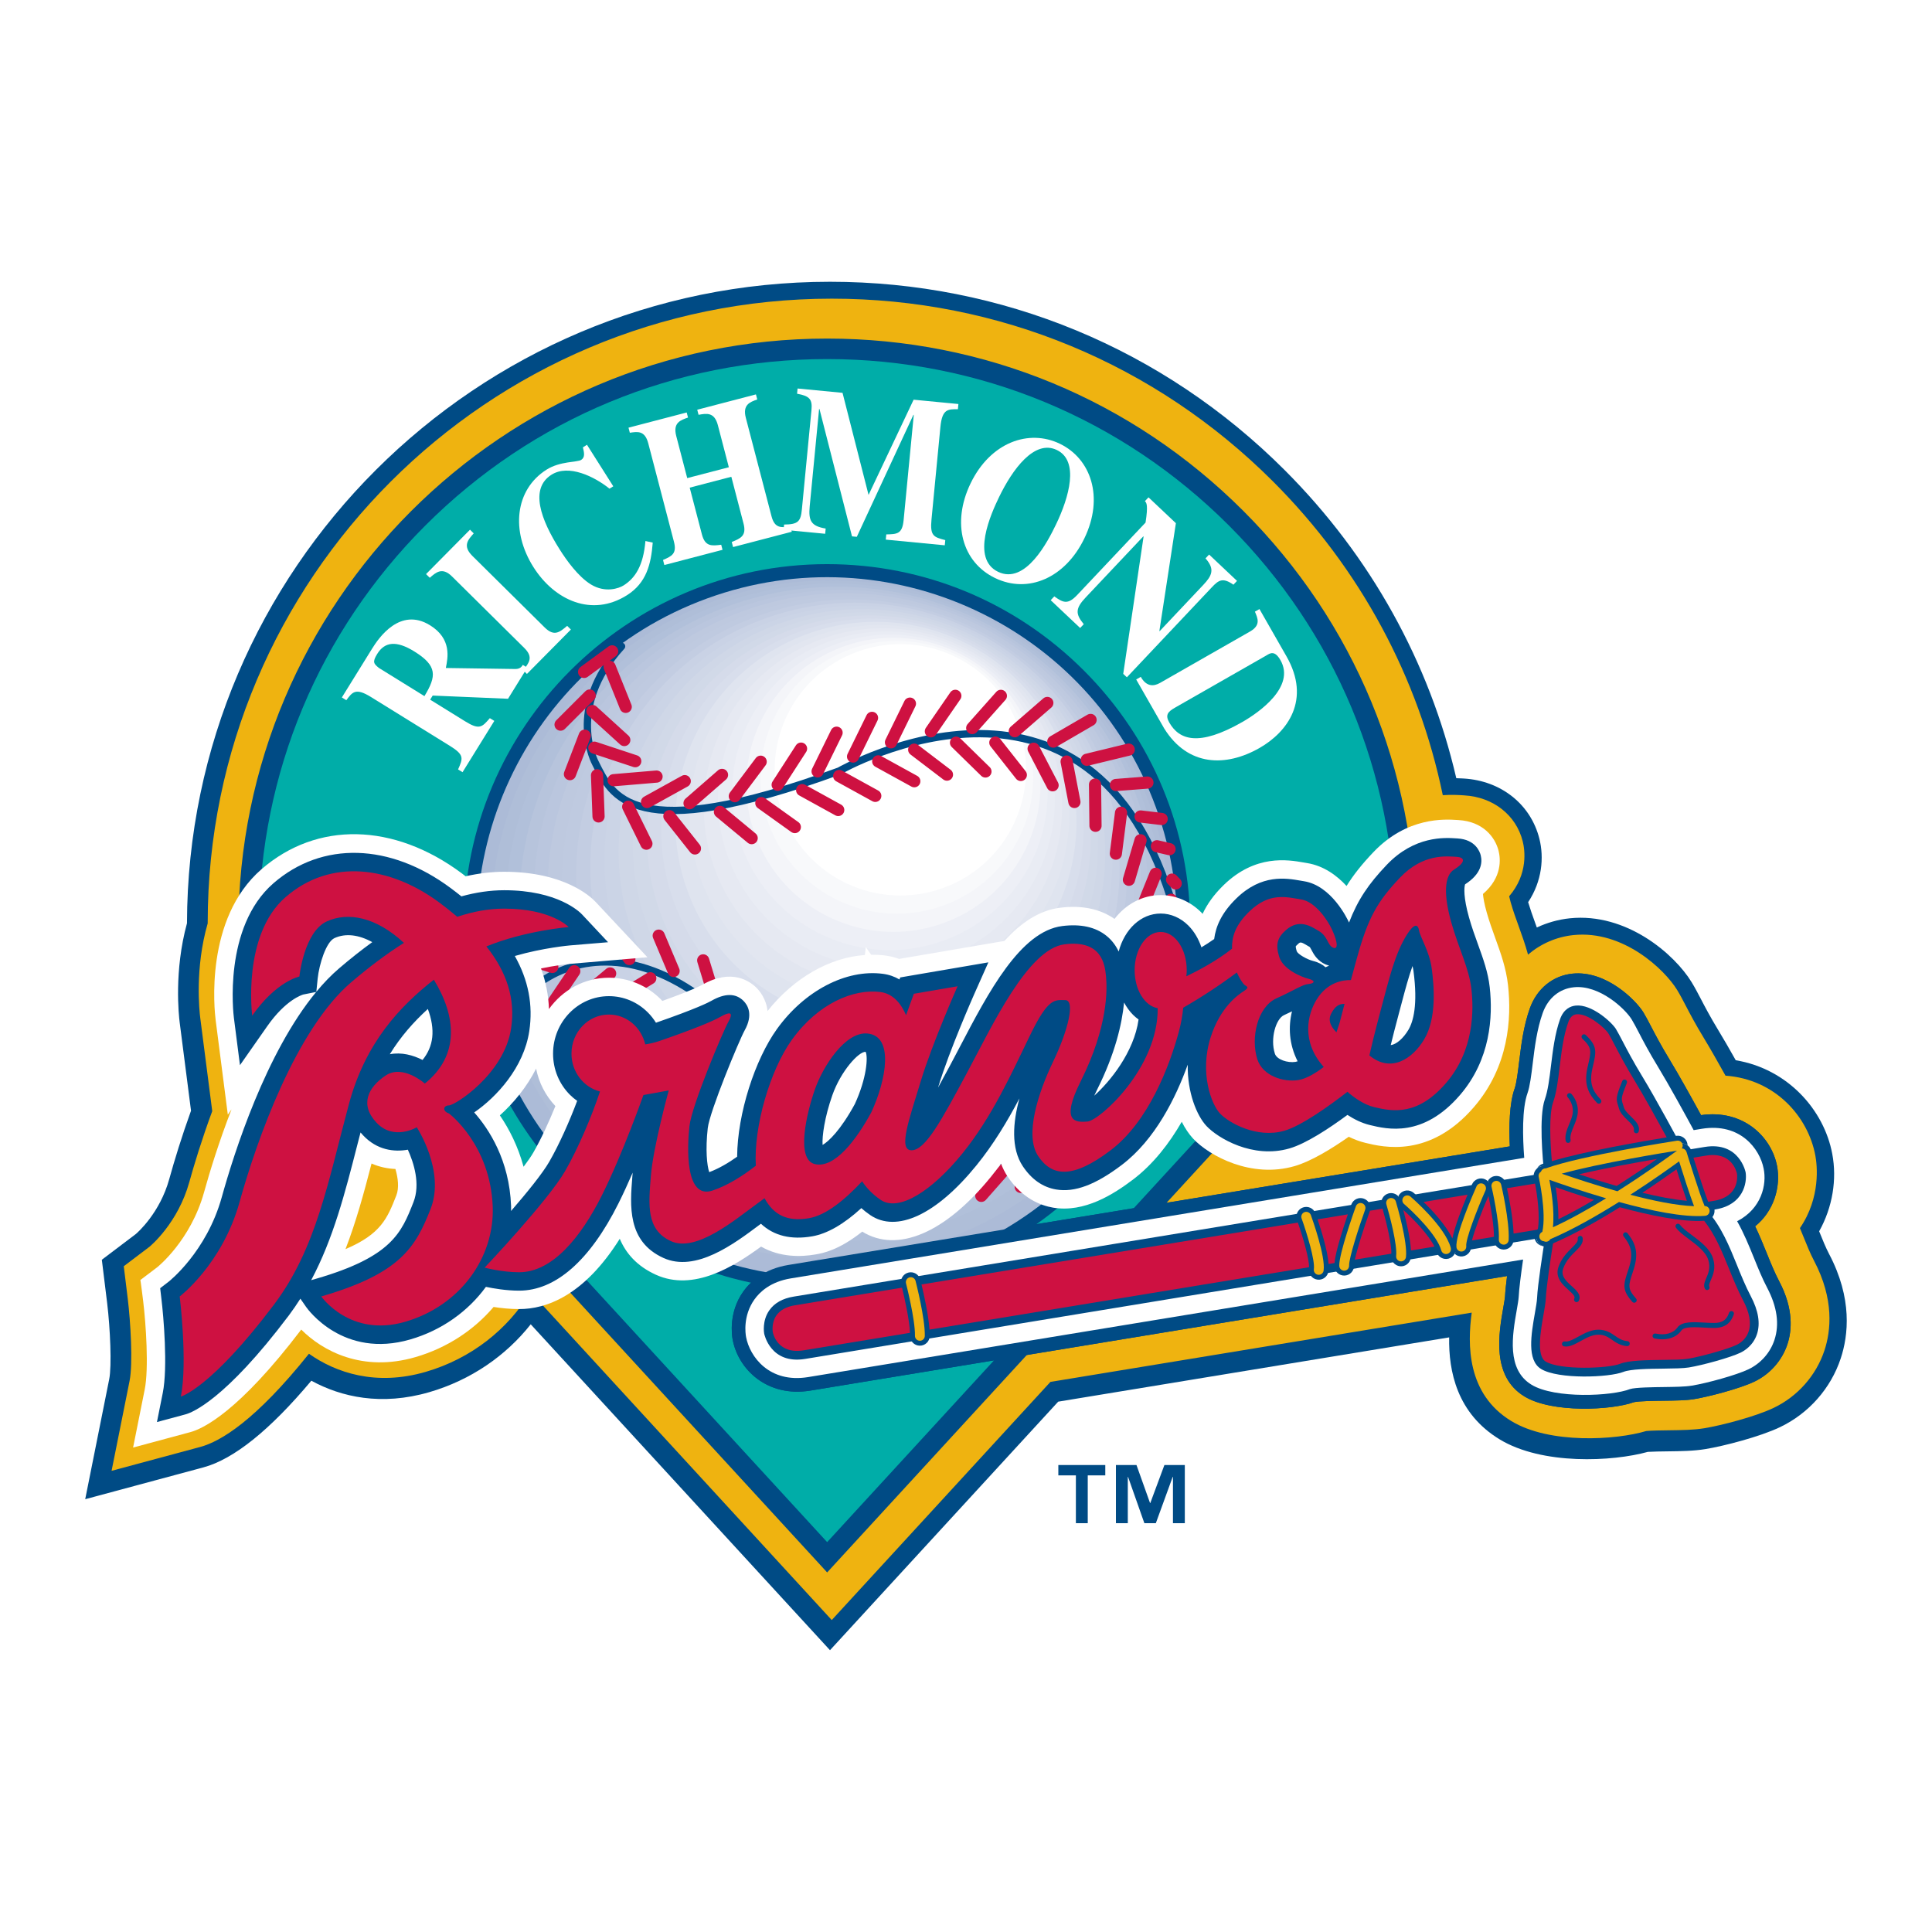 <?xml version="1.0" encoding="utf-8"?>
<!-- Generator: Adobe Illustrator 13.0.0, SVG Export Plug-In . SVG Version: 6.00 Build 14948)  -->
<!DOCTYPE svg PUBLIC "-//W3C//DTD SVG 1.0//EN" "http://www.w3.org/TR/2001/REC-SVG-20010904/DTD/svg10.dtd">
<svg version="1.0" id="Layer_1" xmlns="http://www.w3.org/2000/svg" xmlns:xlink="http://www.w3.org/1999/xlink" x="0px" y="0px"
	 width="192.756px" height="192.756px" viewBox="0 0 192.756 192.756" enable-background="new 0 0 192.756 192.756"
	 xml:space="preserve">
<g>
	<polygon fill-rule="evenodd" clip-rule="evenodd" fill="#FFFFFF" points="0,0 192.756,0 192.756,192.756 0,192.756 0,0 	"/>
	<path fill-rule="evenodd" clip-rule="evenodd" fill="#004B85" d="M182.485,125.102c-0.317-0.602-0.645-1.402-0.988-2.254
		c1.343-2.402,1.789-5.182,1.307-7.727c-0.821-4.4-4.462-8.482-9.629-9.34c-0.613-1.09-1.231-2.168-1.745-3.008
		c-0.813-1.34-1.318-2.307-1.723-3.084c-0.306-0.586-0.594-1.137-0.934-1.695c-1.688-2.774-6.478-6.958-12.146-6.376
		c-1.167,0.121-2.275,0.439-3.298,0.919c-0.062-0.176-0.126-0.35-0.187-0.521c-0.249-0.687-0.479-1.342-0.679-2.006
		c1.404-2.12,1.588-4.463,1.124-6.319c-0.858-3.437-3.82-5.798-7.545-6.017l-0.102-0.006c-0.217-0.015-0.432-0.021-0.645-0.027
		c-2.681-11.547-8.531-22.146-17.123-30.738c-12.116-12.117-28.228-18.791-45.363-18.791c-35.325,0-64.07,28.696-64.154,64
		c-1.301,4.755-0.822,9.18-0.724,9.936l1.127,8.771c-0.919,2.543-1.641,4.906-2.176,6.832c-0.928,3.342-3.108,5.277-3.329,5.467
		l-3.393,2.568l0.532,4.332c0.306,2.531,0.467,6.27,0.205,7.578l-2.396,11.98l11.796-3.176c3.025-0.816,6.639-3.723,10.766-8.646
		c2.98,1.629,6.985,2.537,11.774,1.141c4.141-1.207,7.63-3.625,10.114-6.768l25.112,27.348l4.745,5.166l4.743-5.166l18.026-19.631
		c12.991-2.135,28.551-4.693,39.006-6.412c-0.062,3.373,0.776,7.59,5.046,10.18c4.25,2.576,11.261,2.219,14.777,1.242
		c0.486-0.033,1.377-0.043,1.942-0.051c1.343-0.016,2.607-0.031,3.807-0.227c1.825-0.299,5.428-1.227,7.451-2.195
		c2.852-1.365,5.054-3.859,6.042-6.846C184.414,133.23,184.832,129.549,182.485,125.102L182.485,125.102z"/>
	<path fill-rule="evenodd" clip-rule="evenodd" fill="#EFB310" d="M163.145,139.852c-0.042,0.018-0.094,0.031-0.139,0.049
		C163.012,139.898,163.061,139.887,163.145,139.852L163.145,139.852z"/>
	<path fill-rule="evenodd" clip-rule="evenodd" fill="#00ADA8" d="M80.842,138.74c-4.285,0.699-7.19-2.104-7.748-5.098
		c-0.081-0.432-0.408-2.691,1.043-4.756c0.204-0.289,0.465-0.605,0.79-0.912c-6.786-1.438-13.024-4.797-18.045-9.818
		c-6.845-6.846-10.615-15.947-10.615-25.628c0-19.985,16.258-36.244,36.243-36.244c9.681,0,18.783,3.77,25.628,10.615
		c6.845,6.846,10.615,15.947,10.615,25.628c0,9.681-3.771,18.782-10.615,25.628c-1.475,1.475-3.061,2.797-4.728,3.98l9.707-1.596
		l26.094-28.417c-0.102-14.995-5.985-29.078-16.602-39.693c-10.707-10.708-24.943-16.605-40.085-16.605
		c-15.143,0-29.379,5.897-40.086,16.604c-10.616,10.615-16.5,24.699-16.601,39.694l56.687,61.734l16.648-18.131
		C88.635,137.459,80.844,138.74,80.842,138.74L80.842,138.74z"/>
	<path fill-rule="evenodd" clip-rule="evenodd" fill="#EFB310" d="M179.886,123.279c-0.099-0.244-0.202-0.496-0.307-0.75
		c2.102-3.074,1.712-6.312,1.539-7.238c-0.729-3.912-4.022-7.619-8.964-7.971c-0.745-1.338-1.541-2.74-2.17-3.773
		c-0.848-1.393-1.368-2.391-1.786-3.193c-0.303-0.58-0.563-1.08-0.871-1.586c-1.221-2.007-5.354-5.986-10.333-5.476
		c-1.713,0.176-3.277,0.871-4.543,1.952c-0.265-0.978-0.593-1.896-0.917-2.793c-0.297-0.82-0.576-1.595-0.812-2.424
		c-0.064-0.23-0.113-0.427-0.154-0.604c1.927-2.245,1.56-4.661,1.354-5.482c-0.653-2.616-2.938-4.416-5.818-4.585l-0.113-0.008
		c-0.441-0.029-1.155-0.075-2.044-0.012c-2.434-11.778-8.237-22.602-16.938-31.302c-11.761-11.76-27.396-18.236-44.026-18.236
		c-34.331,0-62.261,27.93-62.261,62.261v0.067c-1.295,4.475-0.831,8.756-0.738,9.473l1.191,9.26
		c-1.049,2.838-1.812,5.365-2.292,7.092c-1.129,4.064-3.845,6.336-3.972,6.441l-2.562,1.939l0.398,3.248
		c0.278,2.277,0.528,6.457,0.183,8.182l-1.797,8.984l8.847-2.383c2.035-0.547,5.519-2.641,10.845-9.299
		c2.683,1.895,6.68,3.256,11.658,1.805c4.531-1.322,8.201-4.24,10.438-7.975l30.063,32.74l21.817-23.76
		c14.14-2.324,31.517-5.182,42.034-6.912c-0.426,3.137-0.516,8.111,3.954,10.82c3.817,2.318,10.443,1.898,13.459,0.992
		c0.508-0.051,1.583-0.064,2.255-0.072c1.323-0.016,2.466-0.031,3.523-0.203c1.67-0.273,5.101-1.154,6.938-2.035
		c2.39-1.143,4.235-3.232,5.062-5.73c0.647-1.957,0.991-5.1-1.043-8.957C180.611,125.072,180.258,124.201,179.886,123.279
		L179.886,123.279L179.886,123.279z M178.329,134.119c-0.537,1.623-1.739,2.982-3.296,3.727c-1.453,0.695-4.582,1.512-6.018,1.746
		c-0.804,0.131-1.828,0.145-3.014,0.158c-0.876,0.01-2.508,0.029-2.998,0.15c-2.219,0.799-8.139,1.105-10.907-0.574
		c-3.313-2.01-2.563-6.297-2.115-8.857c0.07-0.398,0.165-0.945,0.177-1.129l-0.001,0.006c0.021-0.492,0.099-1.225,0.201-2.035
		c-9.586,1.576-31.289,5.145-47.915,7.879l-19.166,20.871l-0.753,0.822l-0.753-0.822L24.056,93.208l-0.27-0.294v-0.397
		c0-32.388,26.35-58.738,58.738-58.738c15.689,0,30.44,6.109,41.533,17.204c11.095,11.094,17.205,25.844,17.205,41.534v0.397
		l-0.271,0.294l-24.602,26.793l34.244-5.629c-0.094-2.021-0.042-4.297,0.482-5.77c0.188-0.527,0.327-1.662,0.449-2.664
		c0.202-1.666,0.434-3.553,1.065-5.328c0.702-1.971,2.292-3.268,4.252-3.469c3.395-0.348,6.372,2.705,7.073,3.857
		c0.248,0.408,0.485,0.863,0.76,1.391c0.418,0.801,0.99,1.898,1.896,3.389c0.902,1.48,2.171,3.768,3.104,5.479
		c4.197-0.605,7.04,2.158,7.59,5.113c0.384,2.057-0.321,4.412-2.207,5.949c0.952,1.967,1.566,3.91,2.408,5.506
		C178.982,130.621,178.769,132.791,178.329,134.119L178.329,134.119z"/>
	<path fill-rule="evenodd" clip-rule="evenodd" fill="#FFFFFF" d="M52.607,66.613l-1.921,3.103l-7.517-0.319l-0.253,0.409
		l3.492,2.162c1.425,0.882,1.685,0.583,2.464-0.317l0.445,0.275l-3.169,5.116l-0.445-0.276c0.495-1.118,0.629-1.453-0.814-2.347
		l-7.873-4.875c-1.532-0.949-1.858-0.502-2.464,0.317l-0.445-0.276l3.019-4.874c0.657-1.06,2.786-4.18,5.779-2.327
		c2.191,1.356,1.777,3.257,1.575,4.262l6.961,0.101c0.452-0.013,0.61-0.229,0.722-0.411L52.607,66.613L52.607,66.613L52.607,66.613z
		 M42.346,69.453c1.211-1.994,1.305-3.023-1.01-4.458c-1.799-1.114-2.95-0.968-3.699,0.243c-0.516,0.832-0.338,0.984,0.166,1.402
		L42.346,69.453L42.346,69.453z"/>
	<path fill-rule="evenodd" clip-rule="evenodd" fill="#FFFFFF" d="M56.958,62.809l-4.386,4.43L52.2,66.87
		c0.602-0.757,1.031-1.31,0.107-2.223l-7.207-7.132c-0.982-0.973-1.601-0.408-2.222,0.13l-0.372-0.368l4.386-4.43l0.372,0.369
		c-0.559,0.624-1.146,1.247-0.133,2.249l7.207,7.132c0.953,0.943,1.499,0.481,2.248-0.156L56.958,62.809L56.958,62.809z"/>
	<path fill-rule="evenodd" clip-rule="evenodd" fill="#FFFFFF" d="M65.124,54.135c-0.168,2.165-0.635,4.023-2.561,5.243
		c-3.506,2.221-7.24,0.519-9.337-2.791c-2.276-3.593-1.859-7.727,1.301-9.729c1.354-0.857,3.062-0.724,3.453-0.972
		c0.406-0.257,0.306-0.715,0.176-1.253l0.407-0.257l2.624,4.142l-0.376,0.238c-1.502-1.207-4.078-2.477-5.792-1.391
		c-2.198,1.392-1.068,4.471,0.826,7.463c0.672,1.062,1.839,2.704,3.114,3.484c1.439,0.875,2.796,0.387,3.262,0.092
		c1.174-0.744,1.966-1.99,2.172-4.427L65.124,54.135L65.124,54.135z"/>
	<path fill-rule="evenodd" clip-rule="evenodd" fill="#FFFFFF" d="M78.996,53.052l-5.858,1.529l-0.132-0.506
		c0.881-0.36,1.498-0.607,1.175-1.844l-1.216-4.663l-4.153,1.084l1.217,4.663c0.322,1.237,0.981,1.152,1.926,1.035l0.132,0.506
		l-5.806,1.517l-0.132-0.506c0.876-0.38,1.401-0.625,1.089-1.822l-2.561-9.812c-0.344-1.317-1.095-1.165-1.84-1.057l-0.132-0.506
		l5.806-1.517l0.132,0.507c-0.742,0.259-1.523,0.506-1.174,1.844l1.095,4.197l4.152-1.084l-1.095-4.197
		c-0.349-1.338-1.152-1.171-1.926-1.034l-0.133-0.507l5.858-1.53l0.132,0.507c-0.725,0.254-1.484,0.518-1.14,1.835l2.56,9.812
		c0.318,1.217,0.942,1.14,1.893,1.043L78.996,53.052L78.996,53.052z"/>
	<path fill-rule="evenodd" clip-rule="evenodd" fill="#FFFFFF" d="M94.26,54.405l-5.886-0.567l0.05-0.521
		c1.077-0.023,1.596-0.036,1.729-1.412l1.014-10.511l-0.037-0.003l-5.646,12.168l-0.48-0.046l-3.247-12.711l-0.035-0.003
		l-0.936,9.697c-0.14,1.46,0.13,1.991,1.592,2.238l-0.05,0.521l-4.149-0.4l0.051-0.521c1.396-0.013,1.657-0.303,1.774-1.513
		l0.956-9.906c0.105-1.084-0.188-1.408-1.436-1.633l0.051-0.521l4.485,0.432l2.597,10.186l4.495-9.501l4.468,0.431l-0.05,0.521
		c-1.001-0.012-1.572-0.025-1.746,1.769l-0.888,9.218c-0.162,1.668,0.222,1.769,1.375,2.069L94.26,54.405L94.26,54.405z"/>
	<path fill-rule="evenodd" clip-rule="evenodd" fill="#FFFFFF" d="M108.188,53.712c-1.911,3.963-5.621,5.547-8.908,3.96
		c-3.289-1.585-4.359-5.475-2.448-9.438c1.985-4.114,5.814-5.454,8.91-3.96C108.839,45.768,110.174,49.599,108.188,53.712
		L108.188,53.712L108.188,53.712z M99.672,49.604c-0.792,1.642-2.834,6.123-0.093,7.446c2.744,1.323,4.979-3.065,5.771-4.708
		c1.329-2.755,2.338-6.362,0.092-7.445C103.196,43.814,101.001,46.85,99.672,49.604L99.672,49.604z"/>
	<path fill-rule="evenodd" clip-rule="evenodd" fill="#FFFFFF" d="M105.187,59.501c0.877,0.626,1.341,0.862,2.289-0.144l6.816-7.221
		c0.268-1.736,0.104-1.977-0.066-2.135l0.361-0.381l2.731,2.579l-1.646,10.746l0.026,0.025l4.356-4.616
		c0.863-0.915,1.183-1.564,0.219-2.646l0.359-0.381l2.785,2.628l-0.358,0.38c-1.062-0.743-1.473-0.466-2.161,0.265l-8.47,8.973
		l-0.363-0.342l2.03-13.695l-0.024-0.024l-5.752,6.094c-1.036,1.096-1.037,1.643-0.193,2.668l-0.359,0.381l-2.939-2.774
		L105.187,59.501L105.187,59.501z"/>
	<path fill-rule="evenodd" clip-rule="evenodd" fill="#FFFFFF" d="M113.814,67.53c0.557,0.975,1.261,0.982,1.934,0.598l8.968-5.123
		c1.11-0.635,0.759-1.335,0.486-1.98l0.455-0.259l2.694,4.715c2.476,4.329,0.113,7.543-2.688,9.144
		c-3.349,1.913-7.14,1.864-9.512-1.948l-2.794-4.885L113.814,67.53L113.814,67.53L113.814,67.53z M117.216,70.611
		c-0.728,0.416-0.975,0.742-0.552,1.484c0.991,1.731,2.933,2.426,7.28-0.058c1.655-0.945,5.326-3.515,3.807-6.173
		c-0.565-0.989-1.012-0.714-1.403-0.47L117.216,70.611L117.216,70.611z"/>
	<path fill-rule="evenodd" clip-rule="evenodd" fill="#ACBBD7" d="M94.477,125.346c-18.125,6.609-38.176-2.727-44.785-20.852
		c-6.609-18.125,2.727-38.176,20.852-44.785s38.177,2.728,44.785,20.852C121.937,98.688,112.601,118.736,94.477,125.346
		L94.477,125.346z"/>
	<path fill-rule="evenodd" clip-rule="evenodd" fill="#AFBED8" d="M51.042,103.381c-6.407-17.572,2.645-37.011,20.215-43.417
		c17.572-6.407,37.01,2.644,43.417,20.215c6.407,17.572-2.645,37.011-20.215,43.417C76.888,130.002,57.449,120.953,51.042,103.381
		L51.042,103.381z"/>
	<path fill-rule="evenodd" clip-rule="evenodd" fill="#B1C0DA" d="M52.392,102.266c-6.205-17.018,2.561-35.844,19.58-42.049
		c17.017-6.205,35.846,2.561,42.049,19.579c6.205,17.019-2.56,35.846-19.578,42.051C77.424,128.051,58.597,119.285,52.392,102.266
		L52.392,102.266z"/>
	<path fill-rule="evenodd" clip-rule="evenodd" fill="#B7C4DC" d="M53.742,101.152c-6.003-16.465,2.478-34.68,18.942-40.684
		c16.465-6.003,34.68,2.478,40.684,18.943s-2.477,34.68-18.942,40.684C77.96,126.1,59.746,117.617,53.742,101.152L53.742,101.152z"
		/>
	<path fill-rule="evenodd" clip-rule="evenodd" fill="#BAC6DE" d="M55.093,100.039c-5.802-15.913,2.394-33.515,18.306-39.317
		c15.913-5.802,33.516,2.394,39.316,18.306c5.802,15.911-2.395,33.515-18.306,39.317C78.498,124.146,60.895,115.949,55.093,100.039
		L55.093,100.039z"/>
	<path fill-rule="evenodd" clip-rule="evenodd" fill="#BEC9DF" d="M56.443,98.924c-5.6-15.358,2.312-32.348,17.669-37.949
		c15.358-5.6,32.349,2.311,37.948,17.67c5.602,15.358-2.31,32.349-17.668,37.949S62.043,114.283,56.443,98.924L56.443,98.924z"/>
	<path fill-rule="evenodd" clip-rule="evenodd" fill="#BFCAE0" d="M57.794,97.811c-5.398-14.805,2.227-31.184,17.032-36.582
		c14.805-5.398,31.185,2.228,36.582,17.032c5.397,14.806-2.229,31.185-17.033,36.583C79.57,120.24,63.192,112.615,57.794,97.811
		L57.794,97.811z"/>
	<path fill-rule="evenodd" clip-rule="evenodd" fill="#C3CDE2" d="M59.144,96.697c-5.196-14.252,2.144-30.019,16.396-35.215
		c14.252-5.196,30.019,2.145,35.215,16.396c5.197,14.252-2.145,30.019-16.396,35.216C80.106,118.289,64.34,110.949,59.144,96.697
		L59.144,96.697z"/>
	<path fill-rule="evenodd" clip-rule="evenodd" fill="#C9D2E5" d="M60.495,95.583C55.5,81.884,62.556,66.729,76.254,61.735
		s28.854,2.061,33.848,15.759c4.995,13.699-2.062,28.854-15.76,33.848C80.643,116.338,65.489,109.281,60.495,95.583L60.495,95.583z"
		/>
	<path fill-rule="evenodd" clip-rule="evenodd" fill="#CBD4E6" d="M61.844,94.468c-4.793-13.145,1.978-27.687,15.124-32.48
		c13.145-4.792,27.688,1.978,32.48,15.124c4.792,13.145-1.978,27.688-15.124,32.48C81.18,114.385,66.638,107.613,61.844,94.468
		L61.844,94.468z"/>
	<path fill-rule="evenodd" clip-rule="evenodd" fill="#CFD7E7" d="M63.195,93.354c-4.591-12.592,1.895-26.522,14.487-31.113
		c12.591-4.591,26.522,1.895,31.112,14.486c4.592,12.592-1.894,26.522-14.486,31.114C81.716,112.432,67.786,105.945,63.195,93.354
		L63.195,93.354z"/>
	<path fill-rule="evenodd" clip-rule="evenodd" fill="#D1D9E8" d="M64.545,92.24c-4.39-12.039,1.811-25.356,13.849-29.746
		c12.039-4.389,25.357,1.812,29.747,13.851c4.39,12.038-1.812,25.356-13.85,29.745C82.253,110.48,68.935,104.279,64.545,92.24
		L64.545,92.24z"/>
	<path fill-rule="evenodd" clip-rule="evenodd" fill="#D5DBEA" d="M65.895,91.126c-4.187-11.485,1.729-24.191,13.213-28.379
		c11.485-4.188,24.192,1.729,28.38,13.213c4.188,11.485-1.729,24.191-13.214,28.379C82.789,108.527,70.083,102.613,65.895,91.126
		L65.895,91.126z"/>
	<path fill-rule="evenodd" clip-rule="evenodd" fill="#D8DEEC" d="M67.246,90.012C63.26,79.08,68.891,66.986,79.822,63
		c10.933-3.986,23.026,1.645,27.012,12.577c3.987,10.933-1.645,23.026-12.577,27.013S71.232,100.945,67.246,90.012L67.246,90.012z"
		/>
	<path fill-rule="evenodd" clip-rule="evenodd" fill="#DFE4EF" d="M68.597,88.898c-3.785-10.379,1.561-21.86,11.939-25.645
		c10.379-3.785,21.861,1.562,25.646,11.94c3.784,10.377-1.562,21.86-11.94,25.644C83.862,104.623,72.38,99.277,68.597,88.898
		L68.597,88.898z"/>
	<path fill-rule="evenodd" clip-rule="evenodd" fill="#E2E6F0" d="M69.946,87.784c-3.583-9.825,1.479-20.694,11.304-24.277
		c9.826-3.583,20.695,1.478,24.277,11.304c3.584,9.825-1.478,20.696-11.303,24.277C84.398,102.672,73.529,97.609,69.946,87.784
		L69.946,87.784z"/>
	<path fill-rule="evenodd" clip-rule="evenodd" fill="#E6E9F2" d="M71.297,86.67c-3.381-9.272,1.395-19.53,10.667-22.91
		c9.272-3.381,19.53,1.395,22.911,10.667c3.381,9.273-1.396,19.53-10.668,22.911C84.936,100.719,74.678,95.942,71.297,86.67
		L71.297,86.67z"/>
	<path fill-rule="evenodd" clip-rule="evenodd" fill="#E9ECF4" d="M72.648,85.556c-3.18-8.718,1.311-18.364,10.03-21.543
		c8.719-3.179,18.364,1.313,21.544,10.031c3.179,8.719-1.312,18.365-10.031,21.543C85.472,98.766,75.826,94.275,72.648,85.556
		L72.648,85.556z"/>
	<path fill-rule="evenodd" clip-rule="evenodd" fill="#EDEFF6" d="M73.998,84.442c-2.978-8.165,1.229-17.198,9.394-20.176
		c8.166-2.977,17.199,1.229,20.176,9.395c2.978,8.165-1.229,17.198-9.394,20.176C86.008,96.813,76.975,92.608,73.998,84.442
		L73.998,84.442z"/>
	<path fill-rule="evenodd" clip-rule="evenodd" fill="#F4F5F9" d="M75.348,83.328c-2.776-7.612,1.145-16.034,8.757-18.809
		c7.613-2.776,16.034,1.146,18.81,8.758c2.774,7.612-1.146,16.034-8.758,18.809C86.544,94.862,78.124,90.941,75.348,83.328
		L75.348,83.328z"/>
	<path fill-rule="evenodd" clip-rule="evenodd" fill="#F8F9FB" d="M76.698,82.214c-2.573-7.059,1.062-14.868,8.121-17.441
		c7.059-2.575,14.868,1.062,17.441,8.121c2.574,7.059-1.062,14.868-8.121,17.442S79.272,89.273,76.698,82.214L76.698,82.214z"/>
	<path fill-rule="evenodd" clip-rule="evenodd" fill="#FFFFFF" d="M94.124,88.584c6.505-2.372,9.857-9.569,7.485-16.075
		c-2.373-6.505-9.569-9.856-16.075-7.484c-6.506,2.372-9.857,9.569-7.485,16.075C80.421,87.606,87.617,90.957,94.124,88.584
		L94.124,88.584z"/>
	<path fill="none" stroke="#004B85" stroke-width="0.729" stroke-linecap="round" stroke-miterlimit="2.613" d="M50.397,106.322
		c-2.633-6.889,11.372-19.224,26.063-0.281c15.374,19.818,35.906,4.607,35.906,4.607 M117.578,92.354
		c-7.662-30.511-33.851-15.43-33.851-15.43c-20.769,7.62-22.706,2.381-24.306-0.76c0,0-3.04-5.477,2.595-11.682"/>
	<path fill="none" stroke="#CE1141" stroke-width="1.215" stroke-linecap="round" stroke-miterlimit="2.613" d="M109.299,111.711
		l-3.264-2.496 M108.19,113.469l-2.445,3.537 M106.049,113.26l-3.063-2.738 M104.549,115.076l-2.711,3.338 M102.22,114.42
		l-2.95-2.861 M100.749,116.084l-2.844,3.227 M98.354,115.438l-2.692-3.104 M96.242,116.852l-3.111,2.969 M94.283,115.529
		l-2.285-3.416 M92.376,116.807l-3.457,2.559 M90.345,114.971l-1.47-3.836 M87.992,115.613l-3.938,1.729 M86.664,113.484
		l-0.427-4.088 M83.902,113.916l-4.251,0.65 M83.177,111.566l-0.172-4.105 M80.906,111.498l-4.283,0.385 M80.253,109.047
		l0.006-4.109 M77.951,108.428l-4.295,0.201 M77.316,105.9l-0.096-4.109 M74.743,105.211l-4.29,0.305 M74.607,102.695L74.284,98.6
		 M71.947,102.74l-4.267,0.541 M71.321,99.631l-1.163-3.815 M69.061,99.555l-3.873,1.865 M67.206,96.874l-1.486-3.524
		 M64.879,97.602l-3.672,2.238 M62.791,95.682l-2.478-3.277 M60.875,97.123l-3.303,2.754 M58.993,95.377l-3.296-2.454 M57.295,96.9
		l-2.401,3.566 M55.104,96.473l-3.917-1.244 M53.863,98.535l-1.105,4.156 M51.595,99.23l-2.275,0.305 M50.914,102.48l0.192,3.648
		 M58.834,69.392l-2.907,2.905 M59.105,70.939l3.18,2.894 M58.338,73.399l-1.475,3.836 M59.295,74.595l4.083,1.35 M59.567,77.349
		l0.15,4.106 M61.22,77.841l4.284-0.362 M62.676,80.489l1.816,3.686 M64.554,80.017l3.762-2.082 M66.784,81.429l2.55,3.222
		 M68.795,80.137l3.241-2.826 M71.829,81l3.165,2.621 M73.312,79.437l2.58-3.441 M75.958,80.126l3.342,2.391 M77.588,78.301
		l2.333-3.611 M80.031,78.83l3.599,1.983 M81.572,76.962l1.894-3.861 M83.725,77.422l3.601,1.982 M85.11,75.482l1.893-3.861
		 M87.62,75.961l3.6,1.982 M88.892,74.062l1.892-3.861 M91.209,74.794l3.269,2.491 M92.873,72.963l2.441-3.54 M95.381,74.097
		l2.938,2.874 M96.998,72.639l2.859-3.213 M99.305,74.089l2.543,3.228 M101.246,72.953l3.246-2.819 M103.124,74.7l1.894,3.648
		 M105.089,73.988l3.718-2.161 M106.417,75.98l0.779,4.034 M108.435,75.802l4.178-1.015 M109.252,78.279l0.047,4.109
		 M111.337,78.319l3.142-0.242 M111.848,81.093l-0.519,4.076 M113.795,81.46l2.107,0.251 M113.794,83.833l-1.163,3.941
		 M115.424,84.431l1.262,0.289 M115.298,87.18l-1.539,3.81 M116.938,87.758l0.367,0.383 M60.824,66.533l1.604,3.99 M61.074,64.986
		l-2.798,2.052 M116.839,89.768l-1.537,3.811 M112.575,110.072l-2.958-2.148 M111.58,111.715l-2.446,3.535 M114.256,107.596
		l-1.861-0.939"/>
	<path fill-rule="evenodd" clip-rule="evenodd" fill="#004B85" d="M177.508,127.826c-0.452-0.855-0.836-1.803-1.243-2.809
		c-0.349-0.859-0.714-1.76-1.147-2.66c0.498-0.406,0.873-0.838,1.146-1.229c1.452-2.064,1.124-4.322,1.043-4.756
		c-0.55-2.957-3.393-5.721-7.59-5.115c-0.934-1.711-2.202-3.998-3.104-5.479c-0.906-1.49-1.479-2.588-1.896-3.389
		c-0.274-0.527-0.512-0.982-0.76-1.391c-0.701-1.152-3.679-4.205-7.073-3.857c-1.96,0.201-3.55,1.498-4.252,3.469
		c-0.632,1.775-0.863,3.662-1.065,5.328c-0.122,1.002-0.262,2.137-0.449,2.664c-0.524,1.473-0.576,3.748-0.482,5.77l-71.963,11.83
		c-2.473,0.404-3.831,1.682-4.533,2.684c-1.451,2.064-1.124,4.324-1.043,4.756c0.558,2.994,3.463,5.797,7.748,5.098
		c0.003,0,52.92-8.701,69.516-11.43c-0.103,0.811-0.181,1.543-0.201,2.035l0.001-0.006c-0.012,0.184-0.106,0.73-0.177,1.129
		c-0.448,2.561-1.198,6.848,2.115,8.857c2.769,1.68,8.688,1.373,10.907,0.574c0.49-0.121,2.122-0.141,2.998-0.15
		c1.186-0.014,2.21-0.027,3.014-0.158c1.436-0.234,4.564-1.051,6.018-1.746c1.557-0.744,2.759-2.104,3.296-3.727
		C178.769,132.791,178.982,130.621,177.508,127.826L177.508,127.826L177.508,127.826z M163.006,139.9
		c0.045-0.018,0.097-0.031,0.139-0.049C163.061,139.887,163.012,139.898,163.006,139.9L163.006,139.9z"/>
	<path fill-rule="evenodd" clip-rule="evenodd" fill="#FFFFFF" d="M176.301,128.463c-0.482-0.916-0.88-1.895-1.299-2.934
		c-0.501-1.234-1.013-2.492-1.688-3.688c2.449-1.258,2.975-3.672,2.645-5.252c-0.38-1.953-2.327-4.598-6.178-3.969
		c0,0-0.362,0.059-0.803,0.133c-0.927-1.711-2.483-4.545-3.53-6.266c-0.93-1.527-1.516-2.648-1.94-3.467
		c-0.274-0.527-0.492-0.943-0.717-1.314c-0.642-1.051-3.21-3.469-5.768-3.207c-1.445,0.148-2.577,1.086-3.107,2.57
		c-0.581,1.633-0.802,3.439-0.996,5.033c-0.145,1.178-0.279,2.289-0.519,2.957c-0.559,1.572-0.487,4.385-0.329,6.457l-73.181,12.031
		c-2.005,0.33-3.085,1.336-3.637,2.121c-1.137,1.619-0.881,3.385-0.818,3.723c0.365,1.955,2.313,4.635,6.187,4.002
		c0.003-0.002,57.271-9.416,71.336-11.73c-0.205,1.416-0.404,2.941-0.438,3.738c-0.011,0.244-0.109,0.807-0.195,1.303
		c-0.438,2.502-1.038,5.93,1.479,7.453c2.316,1.406,8.02,1.148,9.838,0.426c-0.009,0.004-0.014,0.006-0.014,0.006
		c0.504-0.17,2.36-0.191,3.357-0.203c1.131-0.016,2.107-0.025,2.812-0.141c1.534-0.252,4.441-1.053,5.647-1.629
		c1.226-0.588,2.169-1.652,2.59-2.926C177.552,132.125,177.306,130.367,176.301,128.463L176.301,128.463z"/>
	<path fill-rule="evenodd" clip-rule="evenodd" fill="#FFFFFF" d="M175.953,116.557c0.001,0.01,0.004,0.021,0.005,0.033
		c0.002,0.01,0.006,0.021,0.008,0.033L175.953,116.557L175.953,116.557z"/>
	<path fill-rule="evenodd" clip-rule="evenodd" fill="#004B85" d="M174.676,129.32c-0.525-0.998-0.958-2.066-1.377-3.1
		c-0.771-1.902-1.566-3.861-2.967-5.424l0.887-0.145c2.693-0.471,3.103-2.611,2.944-3.678c-0.009-0.047-0.62-3.107-4.087-2.541
		c0,0-1.447,0.236-2.093,0.344c-0.587-1.092-2.792-5.178-4.105-7.336c-0.962-1.578-1.562-2.73-2-3.572
		c-0.26-0.496-0.464-0.887-0.657-1.205c-0.404-0.666-2.411-2.5-4.011-2.336c-0.512,0.051-1.197,0.33-1.563,1.357
		c-0.515,1.441-0.722,3.143-0.904,4.641c-0.156,1.281-0.305,2.49-0.611,3.352c-0.616,1.732-0.217,6.014-0.068,7.373l-74.875,12.312
		c-1.104,0.18-1.922,0.639-2.431,1.363c-0.742,1.055-0.525,2.277-0.515,2.33c0.005,0.031,0.618,3.092,4.085,2.525
		c0,0,66.804-10.984,73.831-12.141c-0.223,1.391-0.749,4.791-0.803,6.041c-0.015,0.363-0.11,0.906-0.221,1.537
		c-0.365,2.092-0.821,4.693,0.622,5.568c1.723,1.045,6.777,0.857,8.209,0.289c0.728-0.289,2.541-0.309,3.999-0.326
		c1.056-0.014,1.97-0.025,2.537-0.117c1.374-0.227,4.118-0.98,5.149-1.475c0.369-0.176,1.264-0.707,1.641-1.844
		C175.646,132.041,175.438,130.766,174.676,129.32L174.676,129.32z"/>
	<path fill-rule="evenodd" clip-rule="evenodd" fill="#004B85" d="M168.486,114.375c0.025,0.027,0.051,0.051,0.074,0.082
		C168.537,114.426,168.513,114.402,168.486,114.375L168.486,114.375z"/>
	<path fill-rule="evenodd" clip-rule="evenodd" fill="#004B85" d="M168.609,114.529c0.02,0.029,0.039,0.059,0.055,0.09
		C168.648,114.588,168.629,114.559,168.609,114.529L168.609,114.529z"/>
	<path fill-rule="evenodd" clip-rule="evenodd" fill="#004B85" d="M168.379,115.85c-0.07,0.053-0.475,0.352-1.116,0.812
		c0.299,0.947,0.702,2.203,1.033,3.141c0.629,0.057,1.207,0.072,1.701,0.031l0,0c0.149-0.012,0.294,0.012,0.425,0.062
		c-0.335-0.836-1.036-3.021-1.467-4.395c-0.088-0.281-0.165-0.535-0.227-0.729c-0.005-0.021-0.017-0.039-0.022-0.059
		C168.856,115.115,168.737,115.582,168.379,115.85L168.379,115.85z"/>
	<path fill-rule="evenodd" clip-rule="evenodd" fill="#004B85" d="M168.424,114.314c-0.018-0.016-0.038-0.029-0.057-0.043l0,0
		C168.386,114.287,168.406,114.299,168.424,114.314L168.424,114.314z"/>
	<path fill-rule="evenodd" clip-rule="evenodd" fill="#004B85" d="M154.554,116.131L154.554,116.131
		c0.036,0.012,1.233,0.457,2.98,1.031c2.535-0.604,5.7-1.178,7.784-1.535c1.141-0.799,1.861-1.334,1.886-1.352l0,0l0,0l0,0l0,0
		c0.354-0.264,0.824-0.25,1.163-0.004l0,0c-0.001-0.043,0-0.086-0.008-0.131c-0.082-0.535-0.584-0.902-1.12-0.818
		c-0.068,0.01-0.415,0.064-0.954,0.152c-2.313,0.377-8.228,1.391-11.46,2.379c-0.239,0.072-0.461,0.145-0.668,0.217
		C154.289,116.064,154.423,116.082,154.554,116.131L154.554,116.131z"/>
	<path fill-rule="evenodd" clip-rule="evenodd" fill="#004B85" d="M153.321,123.084c0.048-0.141,0.084-0.303,0.112-0.473
		c-0.028,0.025-0.058,0.051-0.083,0.078c-0.248,0.271-0.337,0.668-0.19,1.031c0.135,0.332,0.431,0.549,0.763,0.6
		C153.42,124.141,153.151,123.592,153.321,123.084L153.321,123.084z"/>
	<path fill-rule="evenodd" clip-rule="evenodd" fill="#004B85" d="M155.477,121.646c-0.014,0.748-0.093,1.471-0.293,2.064
		c-0.04,0.121-0.104,0.225-0.182,0.316c2.116-0.912,4.47-2.248,6.605-3.578c-0.887-0.24-1.753-0.494-2.568-0.742
		C157.851,120.41,156.637,121.08,155.477,121.646L155.477,121.646z"/>
	<rect x="167.204" y="114.275" fill-rule="evenodd" clip-rule="evenodd" fill="#004B85" width="0" height="0"/>
	<path fill-rule="evenodd" clip-rule="evenodd" fill="#004B85" d="M167.204,114.275L167.204,114.275
		c-0.024,0.018-0.745,0.553-1.886,1.352c-1.053,0.74-2.465,1.701-4.027,2.695c0.842,0.24,1.709,0.473,2.568,0.682
		c1.4-0.928,2.594-1.762,3.403-2.342c0.642-0.461,1.046-0.76,1.116-0.812c0.358-0.268,0.478-0.734,0.327-1.135
		c-0.014-0.031-0.026-0.064-0.042-0.096s-0.035-0.061-0.055-0.09c-0.011-0.018-0.02-0.037-0.031-0.055
		c-0.006-0.006-0.013-0.012-0.018-0.018c-0.023-0.031-0.049-0.055-0.074-0.082c-0.021-0.02-0.04-0.041-0.062-0.061
		c-0.018-0.016-0.038-0.027-0.057-0.043C168.028,114.025,167.558,114.012,167.204,114.275L167.204,114.275z"/>
	<path fill-rule="evenodd" clip-rule="evenodd" fill="#004B85" d="M153.777,116.354c0.529-0.119,1.055,0.211,1.176,0.738l0,0
		c0.033,0.145,0.146,0.658,0.259,1.359c0.938,0.328,2.285,0.783,3.827,1.256c0.815,0.248,1.682,0.502,2.568,0.742
		c3.023,0.82,6.268,1.49,8.418,1.35c0.044-0.004,0.091-0.004,0.134-0.008c0.541-0.043,0.942-0.518,0.898-1.059
		c-0.032-0.391-0.289-0.703-0.631-0.834c-0.002-0.002-0.003-0.002-0.005-0.002c-0.131-0.051-0.275-0.074-0.425-0.062l0,0
		c-0.494,0.041-1.072,0.025-1.701-0.031c-1.31-0.115-2.856-0.416-4.437-0.799c-0.859-0.209-1.727-0.441-2.568-0.682
		c-1.37-0.391-2.67-0.801-3.757-1.16c-1.747-0.574-2.944-1.02-2.98-1.031l0,0c-0.131-0.049-0.265-0.066-0.396-0.061
		c-0.329,0.02-0.633,0.203-0.799,0.5C153.476,116.469,153.616,116.391,153.777,116.354L153.777,116.354z"/>
	<path fill-rule="evenodd" clip-rule="evenodd" fill="#004B85" d="M155.002,124.027c0.077-0.092,0.142-0.195,0.182-0.316
		c0.2-0.594,0.279-1.316,0.293-2.064c0.018-1.129-0.122-2.311-0.265-3.195c-0.113-0.701-0.226-1.215-0.259-1.359l0,0
		c-0.121-0.527-0.646-0.857-1.176-0.738c-0.161,0.037-0.302,0.115-0.419,0.217c-0.267,0.229-0.403,0.592-0.32,0.959l0,0
		c0.034,0.148,0.073,0.34,0.115,0.557c0.224,1.182,0.503,3.221,0.28,4.525c-0.028,0.17-0.064,0.332-0.112,0.473
		c-0.17,0.508,0.099,1.057,0.602,1.236c0.006,0.002,0.01,0.006,0.018,0.008c0.36,0.123,0.742,0.018,0.997-0.232
		C154.96,124.074,154.982,124.053,155.002,124.027L155.002,124.027z"/>
	<path fill-rule="evenodd" clip-rule="evenodd" fill="#004B85" d="M150.248,118.08c-0.124-0.527-0.651-0.855-1.18-0.73
		c-0.284,0.066-0.508,0.252-0.638,0.49c0.299,0.277,0.405,0.721,0.231,1.113l0,0c-0.053,0.117-0.104,0.236-0.156,0.357
		c0.237,1.156,0.551,2.953,0.547,4.086c0,0.084-0.002,0.164-0.006,0.24l0,0c-0.027,0.541,0.389,1.004,0.93,1.033
		c0.542,0.027,1.004-0.389,1.032-0.93c0.012-0.205,0.009-0.432,0.001-0.666c-0.051-1.549-0.461-3.613-0.658-4.527
		C150.295,118.283,150.255,118.109,150.248,118.08L150.248,118.08z"/>
	<path fill-rule="evenodd" clip-rule="evenodd" fill="#004B85" d="M148.662,118.953L148.662,118.953
		c0.174-0.393,0.067-0.836-0.231-1.113c-0.077-0.072-0.166-0.139-0.267-0.184c-0.497-0.219-1.077,0.004-1.297,0.5
		c-0.125,0.281-0.28,0.637-0.449,1.037c-0.557,1.324-1.266,3.141-1.515,4.369c0.134,0.271,0.244,0.543,0.313,0.807
		c0.069,0.252,0.031,0.51-0.085,0.725c0.201,0.186,0.476,0.289,0.771,0.258c0.539-0.057,0.93-0.541,0.871-1.082
		c0.001,0.008,0.001,0.01,0.001,0.01c-0.004-0.109,0.024-0.289,0.083-0.521c0.237-0.955,0.939-2.814,1.648-4.447
		C148.558,119.189,148.609,119.07,148.662,118.953L148.662,118.953z"/>
	<path fill-rule="evenodd" clip-rule="evenodd" fill="#004B85" d="M145.217,124.369c-0.069-0.264-0.18-0.535-0.313-0.807
		c-0.657-1.348-1.958-2.754-2.875-3.646c-0.492-0.479-0.875-0.811-0.985-0.906c-0.411-0.354-1.032-0.307-1.385,0.107
		c-0.063,0.072-0.108,0.152-0.146,0.238c0.099,0.105,0.176,0.232,0.221,0.381c0.034,0.113,0.141,0.48,0.273,0.977
		c1.045,0.936,2.526,2.49,3.112,3.66c0.092,0.18,0.161,0.352,0.204,0.512c0.143,0.521,0.682,0.832,1.205,0.689
		c0.271-0.072,0.481-0.254,0.604-0.48C145.248,124.879,145.286,124.621,145.217,124.369L145.217,124.369z"/>
	<rect x="137.85" y="120.297" fill-rule="evenodd" clip-rule="evenodd" fill="#004B85" width="0" height="0"/>
	<path fill-rule="evenodd" clip-rule="evenodd" fill="#004B85" d="M139.732,119.736c-0.045-0.148-0.122-0.275-0.221-0.381
		c-0.246-0.27-0.63-0.391-1.002-0.279c-0.519,0.154-0.814,0.701-0.66,1.221c0.028,0.092,0.057,0.189,0.086,0.291
		c0.395,1.379,0.904,3.525,0.882,4.49c-0.001,0.062-0.004,0.119-0.01,0.17l0,0c-0.061,0.539,0.328,1.025,0.868,1.086
		c0.538,0.061,1.023-0.328,1.085-0.867c0.021-0.205,0.024-0.445,0.012-0.709c-0.064-1.232-0.477-2.961-0.767-4.045
		C139.873,120.217,139.767,119.85,139.732,119.736L139.732,119.736z"/>
	<path fill-rule="evenodd" clip-rule="evenodd" fill="#004B85" d="M136.664,120.846c0.008-0.018,0.01-0.035,0.014-0.051
		c0.149-0.496-0.111-1.029-0.605-1.205c-0.51-0.184-1.071,0.082-1.255,0.592l0,0c-0.083,0.229-0.204,0.57-0.343,0.975
		c-0.496,1.445-1.229,3.725-1.332,4.855c-0.011,0.111-0.017,0.215-0.014,0.303l0,0c0.017,0.541,0.47,0.967,1.013,0.949
		c0.542-0.016,0.967-0.471,0.951-1.012c-0.004-0.115,0.025-0.314,0.082-0.574C135.397,124.629,136.047,122.568,136.664,120.846
		L136.664,120.846L136.664,120.846z"/>
	<path fill-rule="evenodd" clip-rule="evenodd" fill="#004B85" d="M131.247,121.062L131.247,121.062
		c-0.185-0.51-0.747-0.775-1.258-0.59c-0.51,0.184-0.773,0.746-0.59,1.256l0,0c0.029,0.082,0.058,0.166,0.088,0.248
		c0.584,1.666,1.135,3.693,1.12,4.453c-0.001,0.045-0.003,0.09-0.009,0.127l0,0c-0.078,0.537,0.294,1.035,0.83,1.111
		c0.538,0.08,1.036-0.293,1.113-0.83c0.03-0.205,0.03-0.455,0.01-0.729c-0.1-1.363-0.736-3.391-1.099-4.455
		C131.364,121.391,131.29,121.182,131.247,121.062L131.247,121.062z"/>
	<path fill-rule="evenodd" clip-rule="evenodd" fill="#004B85" d="M91.82,127.672c-0.135-0.525-0.671-0.842-1.196-0.705
		c-0.525,0.135-0.841,0.67-0.705,1.195l0,0c0.022,0.088,0.048,0.193,0.077,0.309c0.267,1.084,0.748,3.268,0.795,4.506
		c0.004,0.098,0.005,0.193,0.004,0.277l0,0c-0.013,0.543,0.417,0.992,0.959,1.004c0.542,0.014,0.992-0.416,1.004-0.959
		c0.004-0.193-0.005-0.412-0.021-0.643c-0.103-1.484-0.574-3.572-0.799-4.506C91.873,127.881,91.828,127.703,91.82,127.672
		L91.82,127.672z"/>
	<rect x="89.918" y="128.162" fill-rule="evenodd" clip-rule="evenodd" fill="#004B85" width="0" height="0"/>
	<path fill-rule="evenodd" clip-rule="evenodd" fill="#EFB310" d="M170.061,120.326c-0.005-0.018-0.004-0.035-0.012-0.053
		c-0.434-0.961-1.775-5.311-1.788-5.355c-0.009-0.027-0.028-0.049-0.04-0.072c-0.014-0.025-0.019-0.055-0.036-0.078
		c-0.003-0.002-0.008-0.004-0.01-0.008c-0.024-0.029-0.054-0.049-0.082-0.072c-0.021-0.018-0.04-0.039-0.063-0.053
		c-0.028-0.016-0.059-0.021-0.089-0.031s-0.059-0.021-0.089-0.025c-0.021-0.004-0.042,0-0.063,0c0.073-0.1,0.107-0.229,0.087-0.361
		c-0.04-0.27-0.292-0.453-0.561-0.412c-0.384,0.061-9.414,1.467-13.019,2.736c-0.019,0.006-0.031,0.02-0.048,0.027
		c-0.213-0.016-0.419,0.102-0.497,0.311c-0.002,0.006-0.002,0.012-0.003,0.016c-0.178,0.105-0.279,0.312-0.231,0.525l0,0
		c0.008,0.037,0.795,3.535,0.361,5.484c-0.244,0.105-0.362,0.385-0.264,0.633c0.076,0.189,0.258,0.305,0.45,0.307
		c0.012,0.006,0.02,0.014,0.031,0.02c0.227,0.076,0.461-0.029,0.575-0.229c2.187-0.93,4.646-2.33,6.857-3.715
		c3.095,0.852,6.45,1.561,8.591,1.383c0.271-0.023,0.471-0.26,0.448-0.531C170.546,120.51,170.321,120.316,170.061,120.326
		L170.061,120.326L170.061,120.326z M167.317,114.801c-0.653,0.48-3.062,2.227-5.946,4.053c-2.208-0.623-4.257-1.303-5.559-1.754
		C159.562,116.047,166.254,114.971,167.317,114.801L167.317,114.801L167.317,114.801z M154.938,122.445
		c0.172-1.674-0.173-3.783-0.358-4.736c0.979,0.352,3.154,1.111,5.662,1.846C158.492,120.625,156.639,121.668,154.938,122.445
		L154.938,122.445L154.938,122.445z M167.526,115.867c0.354,1.133,1.081,3.422,1.489,4.473c-1.759-0.062-4.08-0.541-6.356-1.139
		C164.839,117.795,166.65,116.504,167.526,115.867L167.526,115.867z"/>
	<path fill-rule="evenodd" clip-rule="evenodd" fill="#EFB310" d="M149.181,117.828c-0.265,0.061-0.428,0.324-0.367,0.59v-0.002
		c0.009,0.035,0.815,3.506,0.725,5.246c-0.015,0.271,0.193,0.502,0.464,0.516c0.271,0.016,0.502-0.193,0.517-0.465
		c0.099-1.879-0.714-5.373-0.749-5.52C149.708,117.93,149.444,117.766,149.181,117.828L149.181,117.828z"/>
	<path fill-rule="evenodd" clip-rule="evenodd" fill="#EFB310" d="M147.964,118.105c-0.248-0.109-0.538,0.002-0.648,0.25
		c-0.356,0.807-2.133,4.885-2.007,6.072l0,0c0.03,0.27,0.272,0.465,0.541,0.438c0.271-0.029,0.465-0.271,0.437-0.543
		c-0.073-0.678,1.083-3.664,1.928-5.568l0,0C148.323,118.506,148.212,118.215,147.964,118.105L147.964,118.105z"/>
	<rect x="140.084" y="120.127" fill-rule="evenodd" clip-rule="evenodd" fill="#EFB310" width="0" height="0"/>
	<path fill-rule="evenodd" clip-rule="evenodd" fill="#EFB310" d="M140.723,119.383c-0.205-0.178-0.517-0.152-0.691,0.053
		c-0.177,0.207-0.153,0.516,0.053,0.691c0.891,0.764,3.293,3.084,3.712,4.627c0.071,0.262,0.34,0.416,0.603,0.346
		c0.262-0.07,0.417-0.34,0.345-0.604C144.159,122.346,140.863,119.502,140.723,119.383L140.723,119.383z"/>
	<path fill-rule="evenodd" clip-rule="evenodd" fill="#EFB310" d="M138.65,119.545c-0.26,0.078-0.408,0.352-0.33,0.611l0,0
		c0.314,1.053,1.101,4.027,0.975,5.146c-0.029,0.27,0.165,0.514,0.435,0.543c0.269,0.029,0.512-0.164,0.543-0.434l0,0
		c0.17-1.52-0.89-5.131-1.011-5.537C139.185,119.615,138.911,119.469,138.65,119.545L138.65,119.545z"/>
	<path fill-rule="evenodd" clip-rule="evenodd" fill="#EFB310" d="M135.906,120.051c-0.255-0.09-0.536,0.041-0.627,0.297
		c-0.175,0.484-1.696,4.762-1.66,5.951c0.01,0.271,0.235,0.482,0.507,0.475s0.483-0.234,0.475-0.506
		c-0.023-0.756,0.971-3.828,1.602-5.588C136.295,120.424,136.162,120.143,135.906,120.051L135.906,120.051z"/>
	<path fill-rule="evenodd" clip-rule="evenodd" fill="#EFB310" d="M130.157,120.934c-0.256,0.092-0.389,0.373-0.296,0.629l0,0
		c0.539,1.496,1.35,4.193,1.224,5.064c-0.039,0.27,0.146,0.518,0.415,0.557c0.269,0.037,0.518-0.148,0.557-0.416
		c0.203-1.4-1.12-5.119-1.271-5.539C130.693,120.973,130.411,120.842,130.157,120.934L130.157,120.934z"/>
	<path fill-rule="evenodd" clip-rule="evenodd" fill="#EFB310" d="M90.747,127.441c-0.262,0.068-0.421,0.336-0.354,0.598l0,0
		c0.009,0.037,0.928,3.625,0.892,5.227c-0.007,0.271,0.209,0.496,0.48,0.502s0.496-0.209,0.502-0.48
		c0.039-1.736-0.884-5.34-0.923-5.492C91.277,127.533,91.008,127.373,90.747,127.441L90.747,127.441z"/>
	<path fill-rule="evenodd" clip-rule="evenodd" fill="#CE1141" d="M144.903,123.562c0.249-1.229,0.958-3.045,1.515-4.369
		c-1.34,0.221-2.811,0.463-4.39,0.723C142.945,120.809,144.246,122.215,144.903,123.562L144.903,123.562z"/>
	<path fill-rule="evenodd" clip-rule="evenodd" fill="#CE1141" d="M129.487,121.977c-12.608,2.074-27.33,4.494-37.549,6.174
		c0.225,0.934,0.697,3.021,0.799,4.506l37.87-6.227C130.622,125.67,130.071,123.643,129.487,121.977L129.487,121.977z"/>
	<path fill-rule="evenodd" clip-rule="evenodd" fill="#CE1141" d="M163.859,119.004c1.58,0.383,3.127,0.684,4.437,0.799
		c-0.331-0.938-0.734-2.193-1.033-3.141C166.453,117.242,165.26,118.076,163.859,119.004L163.859,119.004z"/>
	<path fill-rule="evenodd" clip-rule="evenodd" fill="#CE1141" d="M131.453,121.654c0.362,1.064,0.999,3.092,1.099,4.455
		l0.591-0.098c0.104-1.131,0.836-3.41,1.332-4.855C133.486,121.32,132.479,121.484,131.453,121.654L131.453,121.654z"/>
	<path fill-rule="evenodd" clip-rule="evenodd" fill="#CE1141" d="M153.434,122.611c0.223-1.305-0.057-3.344-0.28-4.525
		c-0.706,0.117-1.652,0.271-2.802,0.461c0.197,0.914,0.607,2.979,0.658,4.527l2.341-0.385
		C153.376,122.662,153.405,122.637,153.434,122.611L153.434,122.611z"/>
	<path fill-rule="evenodd" clip-rule="evenodd" fill="#CE1141" d="M79.328,130.225c-0.86,0.139-1.482,0.475-1.853,0.994
		c-0.532,0.752-0.377,1.67-0.377,1.676c0.045,0.23,0.517,2.246,3.086,1.826l10.606-1.744c-0.048-1.238-0.529-3.422-0.795-4.506
		C83.551,129.529,79.328,130.225,79.328,130.225L79.328,130.225z"/>
	<path fill-rule="evenodd" clip-rule="evenodd" fill="#CE1141" d="M173.904,129.727c-0.546-1.035-0.987-2.125-1.415-3.178
		c-0.702-1.732-1.38-3.385-2.464-4.75c-2.15,0.141-5.395-0.529-8.418-1.35c-2.136,1.33-4.489,2.666-6.605,3.578
		c-0.02,0.025-0.042,0.047-0.064,0.068c-0.246,1.568-0.665,4.363-0.71,5.422c-0.018,0.422-0.117,0.992-0.234,1.654
		c-0.286,1.635-0.719,4.105,0.216,4.67c1.439,0.873,6.227,0.703,7.434,0.223c0.878-0.346,2.623-0.367,4.311-0.389
		c0.979-0.01,1.904-0.023,2.406-0.104c1.293-0.211,3.96-0.943,4.915-1.4c0.266-0.127,0.916-0.512,1.188-1.332
		C174.739,132,174.552,130.955,173.904,129.727L173.904,129.727z"/>
	<path fill-rule="evenodd" clip-rule="evenodd" fill="#CE1141" d="M137.936,120.588c-0.414,0.068-0.834,0.137-1.258,0.207
		c-0.004,0.016-0.006,0.033-0.014,0.051l0,0c-0.617,1.723-1.267,3.783-1.489,4.832l3.643-0.6
		C138.84,124.113,138.33,121.967,137.936,120.588L137.936,120.588z"/>
	<path fill-rule="evenodd" clip-rule="evenodd" fill="#CE1141" d="M163.133,107.896c-0.978-1.604-1.585-2.771-2.03-3.623
		c-0.25-0.482-0.448-0.863-0.628-1.156c-0.32-0.527-2.049-2.037-3.176-1.922c-0.246,0.027-0.6,0.135-0.83,0.783
		c-0.482,1.352-0.675,2.928-0.86,4.453c-0.161,1.33-0.316,2.586-0.654,3.539c-0.438,1.229-0.282,4.104-0.129,5.883
		c3.232-0.988,9.146-2.002,11.46-2.379C165.358,111.773,164.032,109.375,163.133,107.896L163.133,107.896z"/>
	<path fill-rule="evenodd" clip-rule="evenodd" fill="#CE1141" d="M170.427,119.898l0.642-0.105
		c2.475-0.434,2.263-2.461,2.233-2.672c-0.045-0.23-0.517-2.246-3.085-1.826l-1.262,0.207c0.431,1.373,1.132,3.559,1.467,4.395
		C170.424,119.896,170.425,119.896,170.427,119.898L170.427,119.898z"/>
	<path fill-rule="evenodd" clip-rule="evenodd" fill="#CE1141" d="M155.212,118.451c0.143,0.885,0.282,2.066,0.265,3.195
		c1.16-0.566,2.374-1.236,3.562-1.939C157.497,119.234,156.149,118.779,155.212,118.451L155.212,118.451z"/>
	<path fill-rule="evenodd" clip-rule="evenodd" fill="#CE1141" d="M157.534,117.162c1.087,0.359,2.387,0.77,3.757,1.16
		c1.562-0.994,2.975-1.955,4.027-2.695C163.234,115.984,160.069,116.559,157.534,117.162L157.534,117.162z"/>
	<path fill-rule="evenodd" clip-rule="evenodd" fill="#CE1141" d="M148.506,119.311c-0.709,1.633-1.411,3.492-1.648,4.447
		l2.195-0.361C149.057,122.264,148.743,120.467,148.506,119.311L148.506,119.311z"/>
	<path fill-rule="evenodd" clip-rule="evenodd" fill="#CE1141" d="M140.006,120.713c0.29,1.084,0.702,2.812,0.767,4.045l2.346-0.385
		C142.532,123.203,141.051,121.648,140.006,120.713L140.006,120.713z"/>
	<path fill-rule="evenodd" clip-rule="evenodd" fill="#004B85" d="M156.043,134.328c0.528,0.092,1.075-0.211,1.657-0.531
		c0.575-0.314,1.167-0.641,1.786-0.635c0.614,0.006,0.963,0.246,1.367,0.527c0.379,0.262,0.809,0.561,1.478,0.615l0,0
		c0.138,0.01,0.258-0.092,0.269-0.23c0.012-0.137-0.091-0.258-0.228-0.268l0,0c-0.536-0.045-0.876-0.279-1.234-0.527
		c-0.412-0.285-0.88-0.607-1.646-0.615c-0.75-0.008-1.431,0.367-2.031,0.697c-0.502,0.275-0.978,0.537-1.334,0.475l0,0
		c-0.136-0.023-0.264,0.068-0.287,0.203C155.814,134.176,155.906,134.305,156.043,134.328L156.043,134.328L156.043,134.328z"/>
	<path fill-rule="evenodd" clip-rule="evenodd" fill="#004B85" d="M165.072,133.537c1.153,0.25,2.156-0.051,2.688-0.803
		c0.277-0.393,1.392-0.33,2.287-0.279c0.388,0.021,0.754,0.043,1.071,0.033c1.236-0.035,1.645-0.74,1.862-1.352l0,0
		c0.047-0.131-0.021-0.273-0.151-0.318c-0.129-0.047-0.271,0.02-0.318,0.15l0,0c-0.17,0.479-0.434,0.994-1.406,1.021
		c-0.298,0.01-0.653-0.012-1.029-0.033c-1.124-0.064-2.287-0.129-2.723,0.49c-0.412,0.582-1.224,0.809-2.176,0.604l0,0
		c-0.134-0.029-0.267,0.057-0.296,0.191C164.853,133.377,164.938,133.51,165.072,133.537L165.072,133.537L165.072,133.537z"/>
	<path fill-rule="evenodd" clip-rule="evenodd" fill="#004B85" d="M170.542,128.348c-0.062-0.123,0.019-0.324,0.151-0.635
		c0.217-0.508,0.514-1.201,0.222-2.146c-0.302-0.98-1.257-1.697-2.101-2.328c-0.49-0.365-0.953-0.711-1.201-1.047l0,0
		c-0.082-0.111-0.238-0.135-0.349-0.053c-0.111,0.082-0.135,0.238-0.053,0.35l0,0c0.292,0.395,0.783,0.762,1.304,1.15
		c0.783,0.586,1.67,1.248,1.924,2.074c0.237,0.771,0.003,1.318-0.203,1.803c-0.158,0.369-0.308,0.717-0.139,1.053v0.002
		c0.06,0.123,0.21,0.174,0.332,0.111C170.554,128.619,170.604,128.471,170.542,128.348L170.542,128.348L170.542,128.348z"/>
	<path fill-rule="evenodd" clip-rule="evenodd" fill="#004B85" d="M163.232,129.559c-0.876-0.992-0.778-1.283-0.313-2.689
		l0.053-0.16c0.567-1.719,0.193-2.678-0.593-3.67l0,0c-0.086-0.107-0.243-0.127-0.351-0.041c-0.108,0.086-0.126,0.242-0.04,0.352
		l0,0c0.718,0.904,1.011,1.684,0.51,3.203l-0.053,0.16c-0.475,1.434-0.652,1.971,0.415,3.176l0,0
		c0.09,0.104,0.248,0.113,0.351,0.023C163.314,129.82,163.325,129.662,163.232,129.559L163.232,129.559L163.232,129.559z"/>
	<path fill-rule="evenodd" clip-rule="evenodd" fill="#004B85" d="M157.518,129.777c0.278-0.572-0.219-1.02-0.701-1.453
		c-0.553-0.498-1.124-1.012-0.854-1.768c0.276-0.777,0.792-1.289,1.207-1.699c0.445-0.439,0.831-0.822,0.731-1.352l0,0
		c-0.025-0.137-0.155-0.225-0.291-0.201c-0.135,0.027-0.224,0.156-0.199,0.291l0,0c0.049,0.26-0.181,0.502-0.593,0.908
		c-0.45,0.447-1.011,1-1.325,1.887c-0.382,1.068,0.412,1.783,0.99,2.303c0.477,0.43,0.69,0.654,0.587,0.865l0,0
		c-0.062,0.123-0.009,0.271,0.114,0.334C157.309,129.951,157.457,129.9,157.518,129.777L157.518,129.777L157.518,129.777z"/>
	<path fill-rule="evenodd" clip-rule="evenodd" fill="#004B85" d="M156.698,113.732c-0.079-0.422,0.113-0.883,0.315-1.369
		c0.181-0.432,0.366-0.877,0.403-1.365c0.086-1.111-0.617-1.834-0.646-1.865l0,0c-0.098-0.098-0.255-0.098-0.354-0.002
		c-0.098,0.098-0.1,0.256-0.002,0.354l0,0l0,0c0.005,0.006,0.572,0.598,0.505,1.475c-0.031,0.408-0.201,0.816-0.366,1.213
		c-0.222,0.531-0.451,1.082-0.345,1.652l0,0c0.024,0.135,0.155,0.225,0.29,0.199C156.635,113.998,156.724,113.869,156.698,113.732
		L156.698,113.732L156.698,113.732z"/>
	<path fill-rule="evenodd" clip-rule="evenodd" fill="#004B85" d="M161.851,107.859c-0.644,1.605-0.624,1.783-0.411,2.455
		c0.027,0.084,0.057,0.178,0.088,0.287c0.131,0.453,0.498,0.812,0.854,1.16c0.364,0.355,0.708,0.691,0.63,0.998l0,0
		c-0.033,0.133,0.047,0.27,0.181,0.303c0.133,0.033,0.269-0.047,0.304-0.18l0,0c0.148-0.586-0.316-1.039-0.767-1.479
		c-0.31-0.301-0.629-0.613-0.722-0.939c-0.034-0.115-0.065-0.215-0.093-0.303c-0.17-0.531-0.2-0.627,0.398-2.117l0,0
		c0.051-0.129-0.011-0.273-0.139-0.324C162.048,107.668,161.902,107.73,161.851,107.859L161.851,107.859L161.851,107.859z"/>
	<path fill-rule="evenodd" clip-rule="evenodd" fill="#004B85" d="M157.866,103.621c0.973,0.924,0.903,1.223,0.571,2.654
		l-0.038,0.162c-0.402,1.75,0.062,2.678,0.941,3.605l0,0c0.094,0.1,0.252,0.104,0.352,0.01c0.1-0.096,0.104-0.254,0.009-0.354l0,0
		c-0.804-0.85-1.172-1.602-0.815-3.15l0.038-0.162c0.338-1.461,0.465-2.008-0.714-3.127l0,0c-0.1-0.096-0.258-0.092-0.353,0.01
		C157.764,103.367,157.768,103.525,157.866,103.621L157.866,103.621L157.866,103.621z"/>
	<path fill-rule="evenodd" clip-rule="evenodd" fill="#FFFFFF" d="M150.455,98.285c-0.188-1.698-0.738-3.221-1.271-4.692
		c-0.294-0.817-0.6-1.662-0.854-2.561c-0.249-0.877-0.342-1.469-0.374-1.84c1.938-1.659,1.755-3.516,1.558-4.307
		c-0.348-1.389-1.576-2.924-3.987-3.066l-0.128-0.008c-1.238-0.082-5.005-0.33-8.374,3.208c-1.111,1.167-1.968,2.229-2.679,3.376
		c-0.959-1.041-2.27-2.019-3.955-2.289l-0.325-0.055c-1.559-0.271-4.8-0.836-7.98,2.253c-1.006,0.976-1.668,1.941-2.102,2.872
		c-0.042-0.044-0.078-0.093-0.121-0.135c-1.118-1.119-2.561-1.735-4.058-1.735c-1.844,0-3.472,0.91-4.611,2.374
		c-1.44-1.004-3.261-1.385-5.432-1.114c-2.106,0.264-3.925,1.52-5.547,3.31c-1.989,0.34-5.295,0.905-5.295,0.905l-4.363,0.746
		l-0.859,0.146c-0.431-0.159-0.889-0.277-1.376-0.34c-0.464-0.061-0.935-0.082-1.404-0.077l-0.535-0.759l-0.095,0.786
		c-3.52,0.249-7.06,2.262-9.712,5.588c-0.126-1.225-0.808-2.029-1.114-2.332c-0.65-0.641-2.475-1.954-5.396-0.285
		c-0.096,0.055-0.943,0.518-3.988,1.609c-0.049-0.051-0.093-0.105-0.144-0.158c-1.393-1.391-3.231-2.158-5.181-2.158
		c-2.459,0-4.637,1.236-5.985,3.127c-0.044-1.381-0.305-2.732-0.79-4.052c1.29-0.268,2.417-0.417,3.062-0.472l7.556-0.642
		c0.006,0-5.18-5.533-5.18-5.533c-0.47-0.5-3.115-2.998-9.11-2.998c-1.262,0-2.545,0.153-3.853,0.45
		c-0.13-0.099-0.251-0.198-0.383-0.297c-6.793-5.055-14.451-5.209-19.987-0.401c-5.685,4.937-4.696,14.046-4.564,15.068l1.21,9.414
		l0.37-0.527c-1.283,3.303-2.196,6.309-2.739,8.262c-1.342,4.834-4.639,7.461-4.671,7.486L14,127.711
		c0.024-0.02,0.282,2.082,0.282,2.082c0.282,2.307,0.574,6.742,0.159,8.82l-1.162,5.809l5.72-1.541
		c1.248-0.336,4.81-2.012,11.056-10.229c2.111,2.121,6.091,4.295,11.406,2.744c3.143-0.916,5.816-2.691,7.784-5
		c0.742,0.115,1.636,0.211,2.554,0.211c2.672,0,6.441-1.293,10.035-7.012c0.603,1.424,1.688,2.715,3.6,3.584
		c3.763,1.709,7.768-0.811,10.5-2.807c1.908,1.092,3.996,1.033,5.426,0.785c0.712-0.125,2.29-0.398,4.665-2.277
		c3.504,2.164,8.271,0.152,12.828-5.455c0.354-0.436,0.691-0.879,1.019-1.328c0.171,0.445,0.382,0.875,0.65,1.277
		c1.455,2.184,3.275,2.896,4.547,3.113c3.133,0.527,6.043-1.344,7.962-2.795c2.038-1.545,3.634-3.623,4.871-5.77
		c0.335,0.66,0.719,1.232,1.137,1.68c1.621,1.727,5.807,4,10.139,2.736c1.618-0.473,3.617-1.682,5.39-2.924
		c0.522,0.254,1.08,0.471,1.672,0.613c1.752,0.424,6.408,1.555,10.827-3.588C150.536,106.406,150.824,101.604,150.455,98.285
		L150.455,98.285L150.455,98.285z M55.411,110.354c-0.657,1.621-1.45,3.334-2.204,4.641c-0.216,0.377-0.554,0.861-0.97,1.412
		c-0.553-2.033-1.425-3.754-2.364-5.127c1.384-1.244,2.701-2.848,3.615-4.664C53.761,108.018,54.424,109.305,55.411,110.354
		L55.411,110.354L55.411,110.354z M37.069,116.084c0.777,0.342,1.584,0.512,2.381,0.545c0.266,0.908,0.385,1.893,0.089,2.645
		c-0.896,2.273-1.514,3.834-5.068,5.352C35.528,121.885,36.311,119.025,37.069,116.084L37.069,116.084z"/>
	<path fill-rule="evenodd" clip-rule="evenodd" fill="#004B85" d="M148.629,98.488c-0.163-1.482-0.654-2.836-1.172-4.271
		c-0.306-0.847-0.623-1.724-0.894-2.685c-0.566-2-0.491-3-0.394-3.3c1.621-1.044,1.751-2.148,1.562-2.901
		c-0.092-0.367-0.529-1.573-2.313-1.679l-0.141-0.009c-1.133-0.074-4.146-0.272-6.923,2.643c-1.819,1.911-2.88,3.474-3.761,5.754
		c-0.004-0.008-0.01-0.02-0.013-0.028c-0.171-0.373-1.748-3.654-4.48-4.091l-0.351-0.06c-1.45-0.252-3.878-0.675-6.386,1.762
		c-1.49,1.448-2.062,2.797-2.226,4.067c-0.419,0.296-0.849,0.572-1.271,0.826c-0.285-0.845-0.725-1.594-1.305-2.175
		c-0.772-0.772-1.752-1.197-2.759-1.197c-1.973,0-3.602,1.563-4.192,3.791c-0.262-0.554-0.646-1.11-1.22-1.571
		c-1.087-0.875-2.567-1.202-4.402-0.973c-4.19,0.524-7.391,6.64-10.213,12.034l-0.938,1.779c-0.408,0.76-0.831,1.549-1.247,2.307
		l0.031-0.102c1.101-3.635,3.569-9.203,3.594-9.26l1.394-3.134l-3.381,0.578l-4.363,0.746l-1.052,0.182l-0.073,0.201
		c-0.484-0.283-1.032-0.482-1.658-0.564c-3.669-0.479-7.818,1.686-10.569,5.514c-2.184,3.039-3.938,8.414-3.969,12.734
		c-0.871,0.619-1.821,1.18-2.785,1.541c-0.225-0.662-0.388-2.225-0.147-4.389c0.184-1.652,3.133-8.768,3.684-9.76
		c0.881-1.586,0.298-2.529-0.127-2.949c-0.775-0.766-1.849-0.766-3.193,0.002c-0.283,0.162-1.515,0.793-5.531,2.186
		c-0.23-0.367-0.498-0.715-0.812-1.027c-1.045-1.047-2.424-1.623-3.882-1.623c-3.072,0-5.572,2.574-5.572,5.736
		c0,1.561,0.6,3.021,1.689,4.111c0.224,0.223,0.465,0.422,0.716,0.6c-0.755,2.018-1.792,4.355-2.788,6.08
		c-0.67,1.164-2.22,3.072-3.809,4.908c0-0.166,0.01-0.33,0.003-0.498c-0.17-4.598-2.228-7.699-3.678-9.336
		c2.211-1.521,4.946-4.461,5.495-8.119c0.39-2.598-0.088-5.084-1.444-7.489c2.833-0.822,5.479-1.053,5.521-1.057l3.785-0.316
		c0.001,0-2.597-2.771-2.597-2.771c-0.232-0.248-2.42-2.417-7.769-2.417c-1.386,0-2.808,0.208-4.27,0.611
		c-0.342-0.275-0.695-0.548-1.063-0.822c-6.061-4.511-12.838-4.697-17.686-0.488c-5.048,4.384-3.995,13.079-3.947,13.446
		l0.604,4.707l2.722-3.889c1.844-2.633,3.466-3.125,3.601-3.162l1.283-0.256c-5.021,6.072-8.194,16.057-9.421,20.475
		c-1.522,5.477-5.277,8.416-5.315,8.445l-0.831,0.639c-0.006,0.006,0.122,1.045,0.122,1.045c0.213,1.74,0.653,6.822,0.137,9.404
		l-0.581,2.904l2.86-0.77c0.6-0.162,3.917-1.396,10.289-9.854c0.414-0.551,0.797-1.113,1.161-1.684l0.571,0.822
		c0.147,0.213,3.701,5.197,10.404,3.242c3.148-0.918,5.761-2.809,7.537-5.244c0.726,0.154,2.009,0.379,3.315,0.379
		c3.634,0,7.06-3.01,9.909-8.705c0.483-0.969,0.964-2.02,1.418-3.068c-0.004,0.049-0.009,0.1-0.013,0.148l-0.021,0.26
		c-0.233,2.877-0.523,6.455,3.101,8.102c3.218,1.463,7.03-1.391,9.553-3.281c0.061-0.045,0.118-0.086,0.178-0.131
		c1.285,1.201,2.997,1.623,5.121,1.254c1.499-0.262,3.136-1.205,4.894-2.812c0.26,0.229,0.547,0.457,0.869,0.68
		c2.651,1.822,6.62-0.027,10.618-4.949c1.709-2.102,3.086-4.404,4.287-6.68c-0.655,2.398-0.864,4.969,0.337,6.771
		c0.877,1.314,1.995,2.094,3.324,2.318c1.85,0.312,3.93-0.465,6.547-2.447c3.33-2.523,5.39-6.697,6.582-10.006
		c-0.048,2.762,0.898,5.082,1.876,6.125c1.116,1.189,4.608,3.301,8.283,2.229c1.661-0.484,3.947-1.992,5.777-3.342
		c0.655,0.428,1.413,0.811,2.231,1.01c1.725,0.418,5.315,1.289,9.001-2.998C148.711,105.709,148.958,101.443,148.629,98.488
		L148.629,98.488L148.629,98.488z M42.687,100.664c0.376,1.012,0.53,1.969,0.438,2.824c-0.09,0.832-0.413,1.58-0.966,2.264
		c-0.943-0.48-2.103-0.799-3.267-0.57C39.978,103.412,41.273,101.955,42.687,100.664L42.687,100.664L42.687,100.664z M82.07,114.23
		c-0.06-0.877,0.199-2.748,0.967-4.945c0.851-2.43,2.645-4.389,3.329-4.344c0.249,0.531,0.105,2.635-1.08,5.211
		C83.867,112.758,82.67,113.887,82.07,114.23L82.07,114.23L82.07,114.23z M141.022,96.867c0.453,3.397-0.024,5.071-0.505,5.879
		c-0.513,0.861-1.203,1.457-1.764,1.525c0.196-0.799,0.466-1.869,0.812-3.152l0.277-1.041c0.359-1.357,0.693-2.602,1.084-3.696
		C140.964,96.542,141,96.702,141.022,96.867L141.022,96.867L141.022,96.867z M127.196,105.127c-0.49-1.514,0.105-3.48,0.907-3.846
		c0.298-0.135,0.558-0.26,0.8-0.377c-0.374,1.514-0.309,3.264,0.562,4.98c-0.08,0.029-0.154,0.051-0.219,0.061
		C128.475,106.064,127.39,105.725,127.196,105.127L127.196,105.127L127.196,105.127z M132.245,96.503
		c-0.278-0.258-0.674-0.486-1.241-0.628c-0.626-0.157-1.505-0.676-1.624-0.96c-0.102-0.322-0.105-0.459-0.104-0.496
		c0.019-0.029,0.08-0.108,0.246-0.253c0.226-0.196,0.256-0.221,1.042,0.252l0.082,0.049c0.041,0.024,0.065,0.054,0.199,0.307
		c0.191,0.365,0.481,0.916,1.121,1.3c0.218,0.131,0.432,0.212,0.641,0.268C132.486,96.391,132.366,96.444,132.245,96.503
		L132.245,96.503L132.245,96.503z M112.149,100.021c0.247,0.459,0.544,0.877,0.896,1.23c0.173,0.172,0.358,0.324,0.55,0.463
		c-0.455,3.277-2.873,6.219-4.423,7.604c0.086-0.188,0.181-0.391,0.296-0.621C111.262,105.111,111.938,102.17,112.149,100.021
		L112.149,100.021L112.149,100.021z M31.696,97.615c0.15-1.4,0.835-3.643,1.682-4.024c1.107-0.499,2.411-0.338,3.763,0.405
		c-1.075,0.78-2.175,1.648-3.298,2.609c-0.8,0.682-1.561,1.475-2.283,2.348L31.696,97.615L31.696,97.615L31.696,97.615z
		 M31.046,127.723c2.206-4.137,3.38-8.709,4.601-13.486l0.325-1.252c0.078,0.092,0.161,0.186,0.249,0.281
		c1.398,1.49,3.104,1.686,4.47,1.439c0.59,1.305,1.272,3.428,0.557,5.24c-1.197,3.041-2.144,5.441-9.709,7.635L31.046,127.723
		L31.046,127.723z"/>
	<path fill-rule="evenodd" clip-rule="evenodd" fill="#CE1141" d="M44.794,111.09c-0.688-0.229-0.574-0.803,0-0.803
		s5.511-3.102,6.2-7.693c0.439-2.924-0.419-5.595-2.467-8.169c3.822-1.573,8.208-1.934,8.208-1.934s-1.722-1.837-6.43-1.837
		c-1.524,0-3.085,0.281-4.685,0.815c-0.544-0.464-1.123-0.927-1.745-1.389c-4.937-3.674-10.889-4.479-15.384-0.574
		c-4.364,3.789-3.329,11.827-3.329,11.827c2.41-3.445,4.707-3.904,4.707-3.904s0.459-4.478,2.756-5.511
		c2.086-0.939,4.868-0.457,7.674,2.154c-1.708,1.077-3.461,2.391-5.263,3.932c-5.512,4.707-9.415,15.729-11.137,21.928
		c-1.722,6.201-5.97,9.416-5.97,9.416s0.804,6.543,0.115,9.988c0,0,2.985-0.803,9.299-9.186c4.217-5.598,5.396-12.285,7.463-19.977
		c1.662-6.186,5.104-9.77,8.479-12.43c2.228,3.641,2.605,7.539-0.9,10.363c0,0-2.182-1.953-3.904-0.805
		c-1.723,1.148-2.641,2.871-0.918,4.707c1.722,1.838,4.019,0.461,4.019,0.461s2.87,4.361,1.377,8.15
		c-1.493,3.789-2.985,6.43-10.907,8.727c0,0,2.871,4.133,8.381,2.525s8.912-6.434,8.725-11.482
		C48.927,114.189,44.794,111.09,44.794,111.09L44.794,111.09z"/>
	<path fill-rule="evenodd" clip-rule="evenodd" fill="#CE1141" d="M146.804,98.689c-0.229-2.065-1.262-4.018-2.008-6.658
		c-0.747-2.641-0.747-4.65,0.286-5.281c1.033-0.632,1.206-1.206,0.229-1.263c-0.976-0.058-3.329-0.345-5.626,2.066
		c-2.296,2.411-3.215,4.076-4.305,8.037c-0.219,0.795-0.419,1.526-0.6,2.192c-0.78-0.016-2.339,0.193-3.419,1.941
		c-0.913,1.473-1.566,4.184,0.71,6.727c-0.688,0.525-1.684,1.176-2.547,1.309c-1.493,0.23-3.544-0.424-4.076-2.066
		c-0.688-2.123,0-5.223,1.894-6.084c1.896-0.861,2.584-1.379,3.215-1.436c0.633-0.057,0.689-0.344,0-0.518
		c-0.688-0.172-2.525-0.917-2.927-2.18c-0.401-1.263-0.172-1.953,0.688-2.698c1.306-1.131,2.457-0.374,3.272,0.115
		c0.861,0.517,0.853,1.327,1.32,1.607c0.573,0.345,0.632-0.344,0-1.722c-0.441-0.962-1.665-2.813-3.101-3.042
		c-1.435-0.23-3.156-0.747-5.165,1.206c-1.432,1.389-1.747,2.548-1.727,3.712c-1.575,1.239-3.418,2.208-4.554,2.751
		c0.022-0.199,0.037-0.4,0.037-0.608c0-2.107-1.164-3.815-2.598-3.815c-1.436,0-2.598,1.708-2.598,3.815
		c0,1.96,1.006,3.573,2.3,3.79c0.048,6.004-5.816,11.201-6.993,11.307c-1.263,0.115-2.715,0.033-0.688-4.018
		c2.755-5.51,2.64-9.186,2.525-10.447c-0.115-1.263-0.459-3.674-4.134-3.215c-3.673,0.459-7.232,8.152-9.758,12.857
		c-2.525,4.709-4.133,7.693-5.511,7.693s-0.229-3.1,0.917-6.889c1.149-3.789,3.674-9.473,3.674-9.473l-4.362,0.748l-0.778,2.137
		c-0.443-1.041-1.219-2.137-2.552-2.311c-2.64-0.344-6.2,1.092-8.841,4.766c-2.189,3.047-3.82,8.691-3.595,12.562
		c-1.271,0.988-2.761,1.955-4.327,2.479c-2.755,0.918-2.526-4.363-2.296-6.43c0.23-2.066,3.33-9.416,3.904-10.447
		c0.574-1.035,0-0.92-0.804-0.461c-0.804,0.461-2.756,1.264-6.085,2.412c-0.502,0.172-0.981,0.279-1.426,0.342
		c-0.397-1.707-1.867-2.977-3.625-2.977c-2.062,0-3.734,1.746-3.734,3.898c0,1.83,1.211,3.361,2.843,3.779
		c-0.786,2.393-2.161,5.658-3.472,7.93c-1.722,2.986-8.037,9.645-8.037,9.645s1.723,0.459,3.445,0.459
		c3.347,0,6.2-3.559,8.266-7.691c2.067-4.135,4.134-9.99,4.134-9.99l2.526-0.459c0,0-1.55,5.627-1.779,8.496
		c-0.23,2.871-0.518,5.396,2.009,6.545c2.525,1.148,6.429-2.182,8.496-3.674c0.288-0.209,0.565-0.412,0.832-0.613
		c0.893,1.652,2.252,2.373,4.449,1.99c1.651-0.285,3.525-1.785,5.288-3.68c0.345,0.531,0.917,1.215,1.831,1.844
		c1.837,1.264,5.167-0.918,8.152-4.594c2.985-3.674,4.937-8.037,6.774-11.824c1.837-3.789,2.468-3.502,3.501-3.502
		s0.287,3.043-1.205,6.143c-1.493,3.1-2.87,7.348-1.493,9.414c1.378,2.066,3.444,2.297,7.234-0.574
		c3.788-2.871,5.854-8.381,6.773-11.711c0.261-0.947,0.399-1.787,0.466-2.512c1.837-1.053,3.682-2.27,5.354-3.52
		c0.285,0.662,0.62,1.105,0.725,1.209c0.172,0.172,0.632,0.23,0,0.633c-0.631,0.4-2.374,1.629-3.329,4.592
		c-1.149,3.559,0.057,6.717,0.919,7.635c0.86,0.918,3.673,2.525,6.429,1.723c1.731-0.506,4.482-2.482,6.288-3.885
		c0.664,0.582,1.631,1.279,2.668,1.531c1.894,0.459,4.361,0.861,7.175-2.412C147.091,104.775,147.034,100.758,146.804,98.689
		L146.804,98.689L146.804,98.689z M81.305,116.143c-1.952-0.459-0.804-5.168,0-7.463c0.803-2.297,3.022-5.756,5.224-5.568
		c2.698,0.229,1.895,4.648,0.402,7.863C85.438,113.73,83.256,116.602,81.305,116.143L81.305,116.143L81.305,116.143z
		 M132.798,101.158c0.404-0.809,0.843-1.016,1.348-1c-0.315,1.193-0.486,1.861-0.486,1.861l-0.32,0.973
		C132.889,102.555,132.434,101.887,132.798,101.158L132.798,101.158L132.798,101.158z M142.097,103.686
		c-1.172,1.971-3.332,3.393-5.474,1.613c0.114-0.508,0.504-2.188,1.169-4.656c0.804-2.986,1.373-5.491,2.583-7.406
		c0.688-1.09,1.09-1.09,1.205-0.402s1.033,2.066,1.264,3.789C143.073,98.346,143.36,101.561,142.097,103.686L142.097,103.686z"/>
	<path fill-rule="evenodd" clip-rule="evenodd" fill="#004B85" d="M110.275,147.201h-1.75v4.768h-1.184v-4.768h-1.751v-1.033h4.685
		V147.201L110.275,147.201L110.275,147.201z M118.21,151.969h-1.184v-4.617h-0.027l-1.681,4.617h-1.144l-1.627-4.617h-0.026v4.617
		h-1.185v-5.801h2.052l1.352,3.789h0.025l1.407-3.789h2.037V151.969L118.21,151.969z"/>
</g>
</svg>
